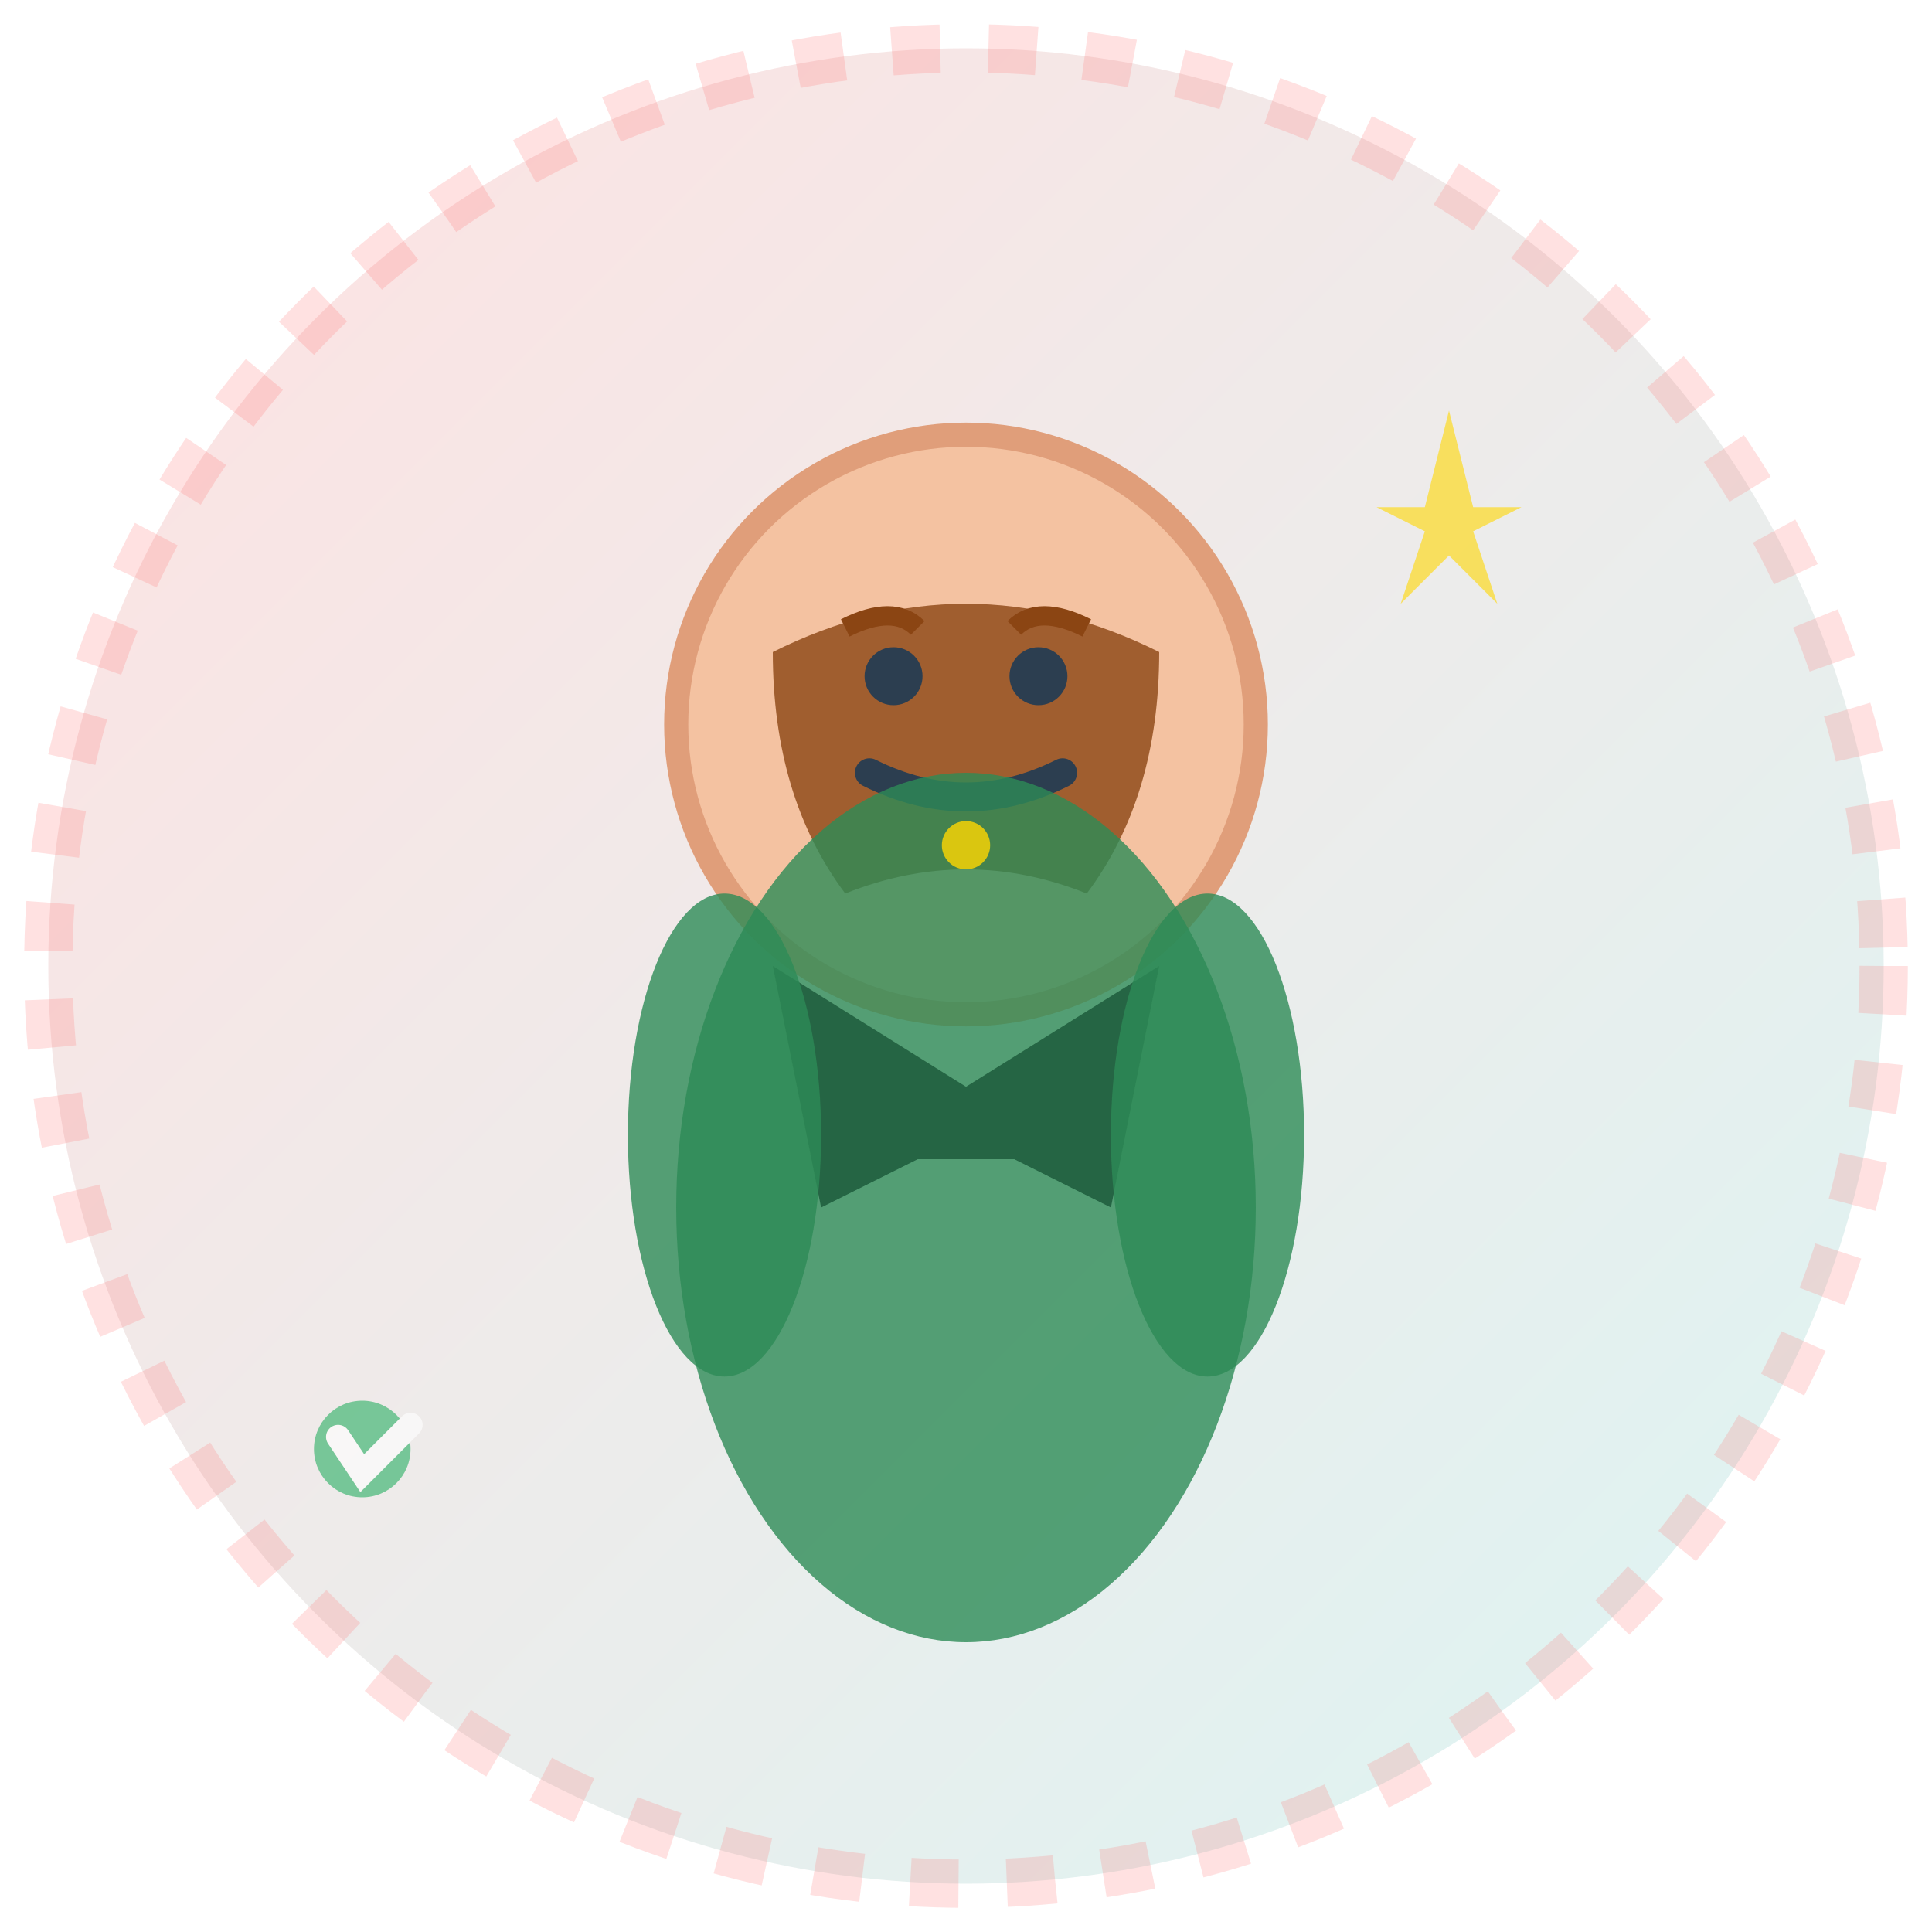 <svg viewBox="0 0 80 80" xmlns="http://www.w3.org/2000/svg">
  <defs>
    <filter id="roughPaper">
      <feTurbulence baseFrequency="0.04" numOctaves="3" result="noise"/>
      <feDisplacementMap in="SourceGraphic" in2="noise" scale="1"/>
    </filter>
    <linearGradient id="sarahGradient" x1="0%" y1="0%" x2="100%" y2="100%">
      <stop offset="0%" style="stop-color:#FF6B6B"/>
      <stop offset="100%" style="stop-color:#4ECDC4"/>
    </linearGradient>
  </defs>
  
  <!-- Background circle -->
  <circle cx="40" cy="40" r="38" fill="url(#sarahGradient)" opacity="0.2" stroke="#FF6B6B" stroke-width="2" stroke-dasharray="2,2"/>
  
  <!-- Sarah Mitchell - Marketing Director -->
  <g transform="translate(30,15)" filter="url(#roughPaper)">
    <!-- Head -->
    <circle cx="10" cy="15" r="12" fill="#f4c2a1" stroke="#e09e7a" stroke-width="1"/>
    
    <!-- Hair - professional bob -->
    <path d="M2 12 Q10 8 18 12 Q18 18 15 22 Q10 20 5 22 Q2 18 2 12" fill="#8B4513" opacity="0.8"/>
    
    <!-- Eyes -->
    <circle cx="7" cy="13" r="1.2" fill="#2c3e50"/>
    <circle cx="13" cy="13" r="1.2" fill="#2c3e50"/>
    
    <!-- Smile -->
    <path d="M6 17 Q10 19 14 17" fill="none" stroke="#2c3e50" stroke-width="1.2" stroke-linecap="round"/>
    
    <!-- Professional outfit -->
    <ellipse cx="10" cy="35" rx="12" ry="18" fill="#2E8B57" opacity="0.8"/>
    
    <!-- Collar/blazer -->
    <path d="M2 25 L10 30 L18 25 L16 35 L12 33 L8 33 L4 35 Z" fill="#1f5f3f" opacity="0.9"/>
    
    <!-- Arms -->
    <ellipse cx="0" cy="32" rx="4" ry="10" fill="#2E8B57" opacity="0.8"/>
    <ellipse cx="20" cy="32" rx="4" ry="10" fill="#2E8B57" opacity="0.8"/>
    
    <!-- Professional jewelry -->
    <circle cx="10" cy="20" r="1" fill="#FFD700" opacity="0.8"/>
    
    <!-- Confident expression elements -->
    <path d="M5 11 Q7 10 8 11" fill="none" stroke="#8B4513" stroke-width="0.8"/>
    <path d="M12 11 Q13 10 15 11" fill="none" stroke="#8B4513" stroke-width="0.8"/>
  </g>
  
  <!-- Success indicators -->
  <g opacity="0.6">
    <g transform="translate(60,20)">
      <path d="M0,-3 L1,1 L3,1 L1,2 L2,5 L0,3 L-2,5 L-1,2 L-3,1 L-1,1 Z" 
            fill="#FFD700"/>
    </g>
    <g transform="translate(15,60)">
      <circle cx="0" cy="0" r="2" fill="#27ae60"/>
      <path d="M-1,-0.5 L0,1 L2,-1" fill="none" stroke="#ffffff" stroke-width="1" stroke-linecap="round"/>
    </g>
  </g>
</svg>
